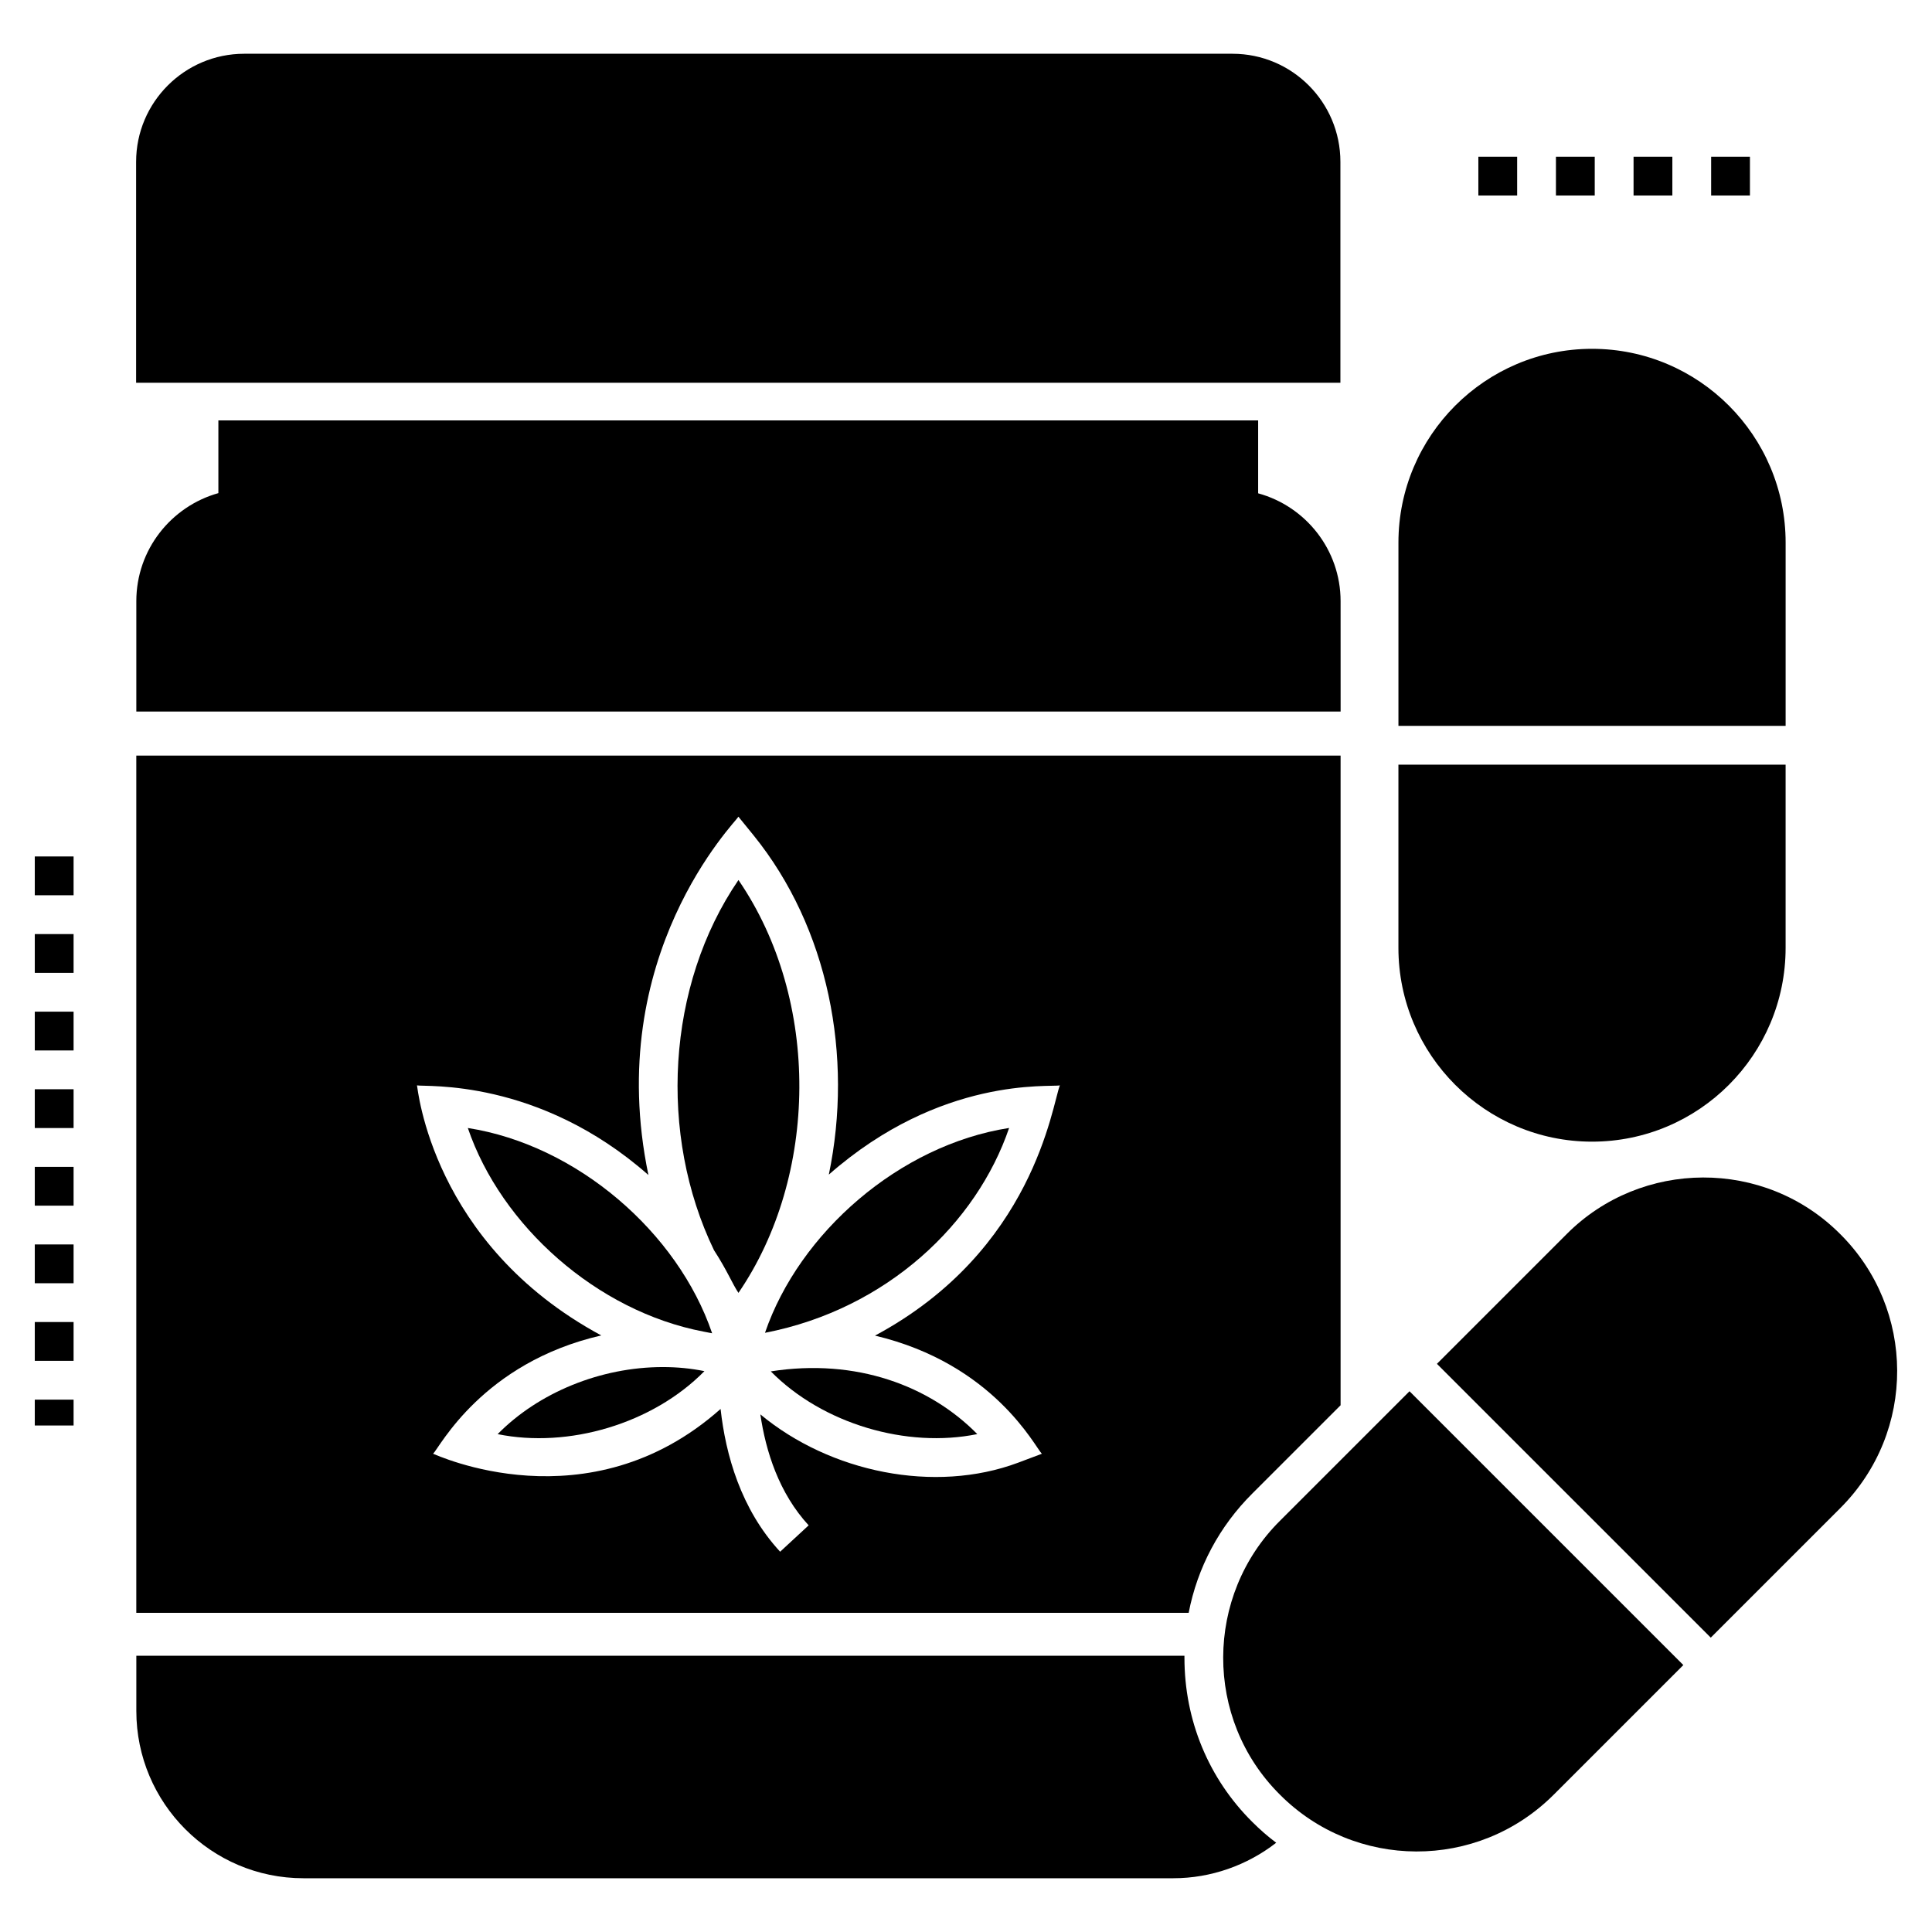 <?xml version="1.0" encoding="UTF-8"?>
<!-- Uploaded to: SVG Repo, www.svgrepo.com, Generator: SVG Repo Mixer Tools -->
<svg fill="#000000" width="800px" height="800px" version="1.1" viewBox="144 144 512 512" xmlns="http://www.w3.org/2000/svg">
 <g>
  <path d="m180.07 186.88v58.555h319.15v-58.555c0-15.781-12.801-28.633-28.582-28.633h-261.93c-15.785-0.004-28.637 12.848-28.637 28.633z"/>
  <path d="m499.27 303.32c0-13.625-9.254-25.141-21.848-28.586v-19.328h-275.55v19.277c-12.492 3.496-21.746 14.961-21.746 28.637v29.25h319.15z"/>
  <path d="m457.89 583.35v-0.566h-277.76v14.652c0 24.418 19.844 44.316 44.262 44.316h230.57c9.973 0 19.586-3.445 27.246-9.406-2.211-1.645-4.32-3.496-6.324-5.5-11.617-11.52-17.992-26.992-17.992-43.496z"/>
  <path d="m483.18 547.05c-19.883 19.781-20.172 52.473 0 72.539 19.828 19.934 52.336 20.254 72.59 0l34.332-34.332-72.566-72.562z"/>
  <path d="m559.16 471.07-34.359 34.359 72.566 72.562 34.332-34.332c20.266-20.266 19.922-52.77 0-72.59-20.078-20.184-52.773-19.867-72.539 0z"/>
  <path d="m617.21 287.8c0-28.328-22.98-51.359-51.305-51.359-28.273 0-51.305 23.031-51.305 51.359v48.555h102.61z"/>
  <path d="m565.9 446.55c28.328 0 51.305-23.031 51.305-51.359v-48.555h-102.61v48.555c0.004 28.328 23.035 51.359 51.309 51.359z"/>
  <path d="m597.47 185.53h10.281v10.281h-10.281z"/>
  <path d="m576.91 185.53h10.281v10.281h-10.281z"/>
  <path d="m535.78 185.53h10.281v10.281h-10.281z"/>
  <path d="m556.34 185.53h10.281v10.281h-10.281z"/>
  <path d="m153.22 453.23h10.281v10.281h-10.281z"/>
  <path d="m153.22 494.35h10.281v10.281h-10.281z"/>
  <path d="m153.22 473.79h10.281v10.281h-10.281z"/>
  <path d="m153.22 412.1h10.281v10.281h-10.281z"/>
  <path d="m153.22 370.97h10.281v10.281h-10.281z"/>
  <path d="m153.22 391.54h10.281v10.281h-10.281z"/>
  <path d="m153.22 432.66h10.281v10.281h-10.281z"/>
  <path d="m153.22 514.92h10.281v6.852h-10.281z"/>
  <path d="m348.27 507.43c13.781 13.961 36.07 20.434 54.723 16.621-12.57-12.773-32.047-20.176-54.723-16.621z"/>
  <path d="m339.7 377.21c-19.105 27.918-21.242 67.531-6.481 98.113 3.496 5.371 4.902 8.996 6.481 11.301 21.129-30.867 21.898-77.441 0-109.41z"/>
  <path d="m267.98 442.93c8.816 25.898 34.191 48.59 62.516 53.969 0.57 0.094 1.133 0.219 1.695 0.332 0.176 0.031 0.352 0.074 0.531 0.102-9.102-26.746-35.809-49.883-64.742-54.402z"/>
  <path d="m275.88 524.06c18.715 3.816 41.047-2.703 54.801-16.691-3.516-0.719-7.188-1.082-10.988-1.082-16.594-0.004-33.02 6.805-43.812 17.773z"/>
  <path d="m499.27 516.41v-172.17h-319.15v227.18h278.89c2.312-11.977 8.121-22.93 16.914-31.668zm-79.172 12.852-6.273 2.363c-22.156 8.277-49.816 2.57-68.324-12.801 1.441 9.82 4.934 20.871 12.801 29.406l-7.559 6.992c-10.438-11.309-14.445-25.758-15.781-37.836-35.113 31.207-75.676 11.98-76.188 11.875 1.746-1.695 13.059-24.109 44.57-31.359-45.035-24.266-48.633-65.754-48.84-66.266 2.16 0.465 32.078-2.004 61.332 23.75-12.133-58.297 23.238-93.668 23.855-94.953l4.012 4.934c19.844 24.523 26.477 58.504 19.945 89.914 29.766-26.168 58.605-23.082 61.227-23.648-2.055 5.191-6.891 43.75-48.992 66.316 31.469 7.461 42.418 29.516 44.215 31.312z"/>
  <path d="m346.73 497.21c32.449-6.305 56.133-29.129 64.695-54.289-29.098 4.543-55.625 27.801-64.695 54.289z"/>
 </g>
</svg>